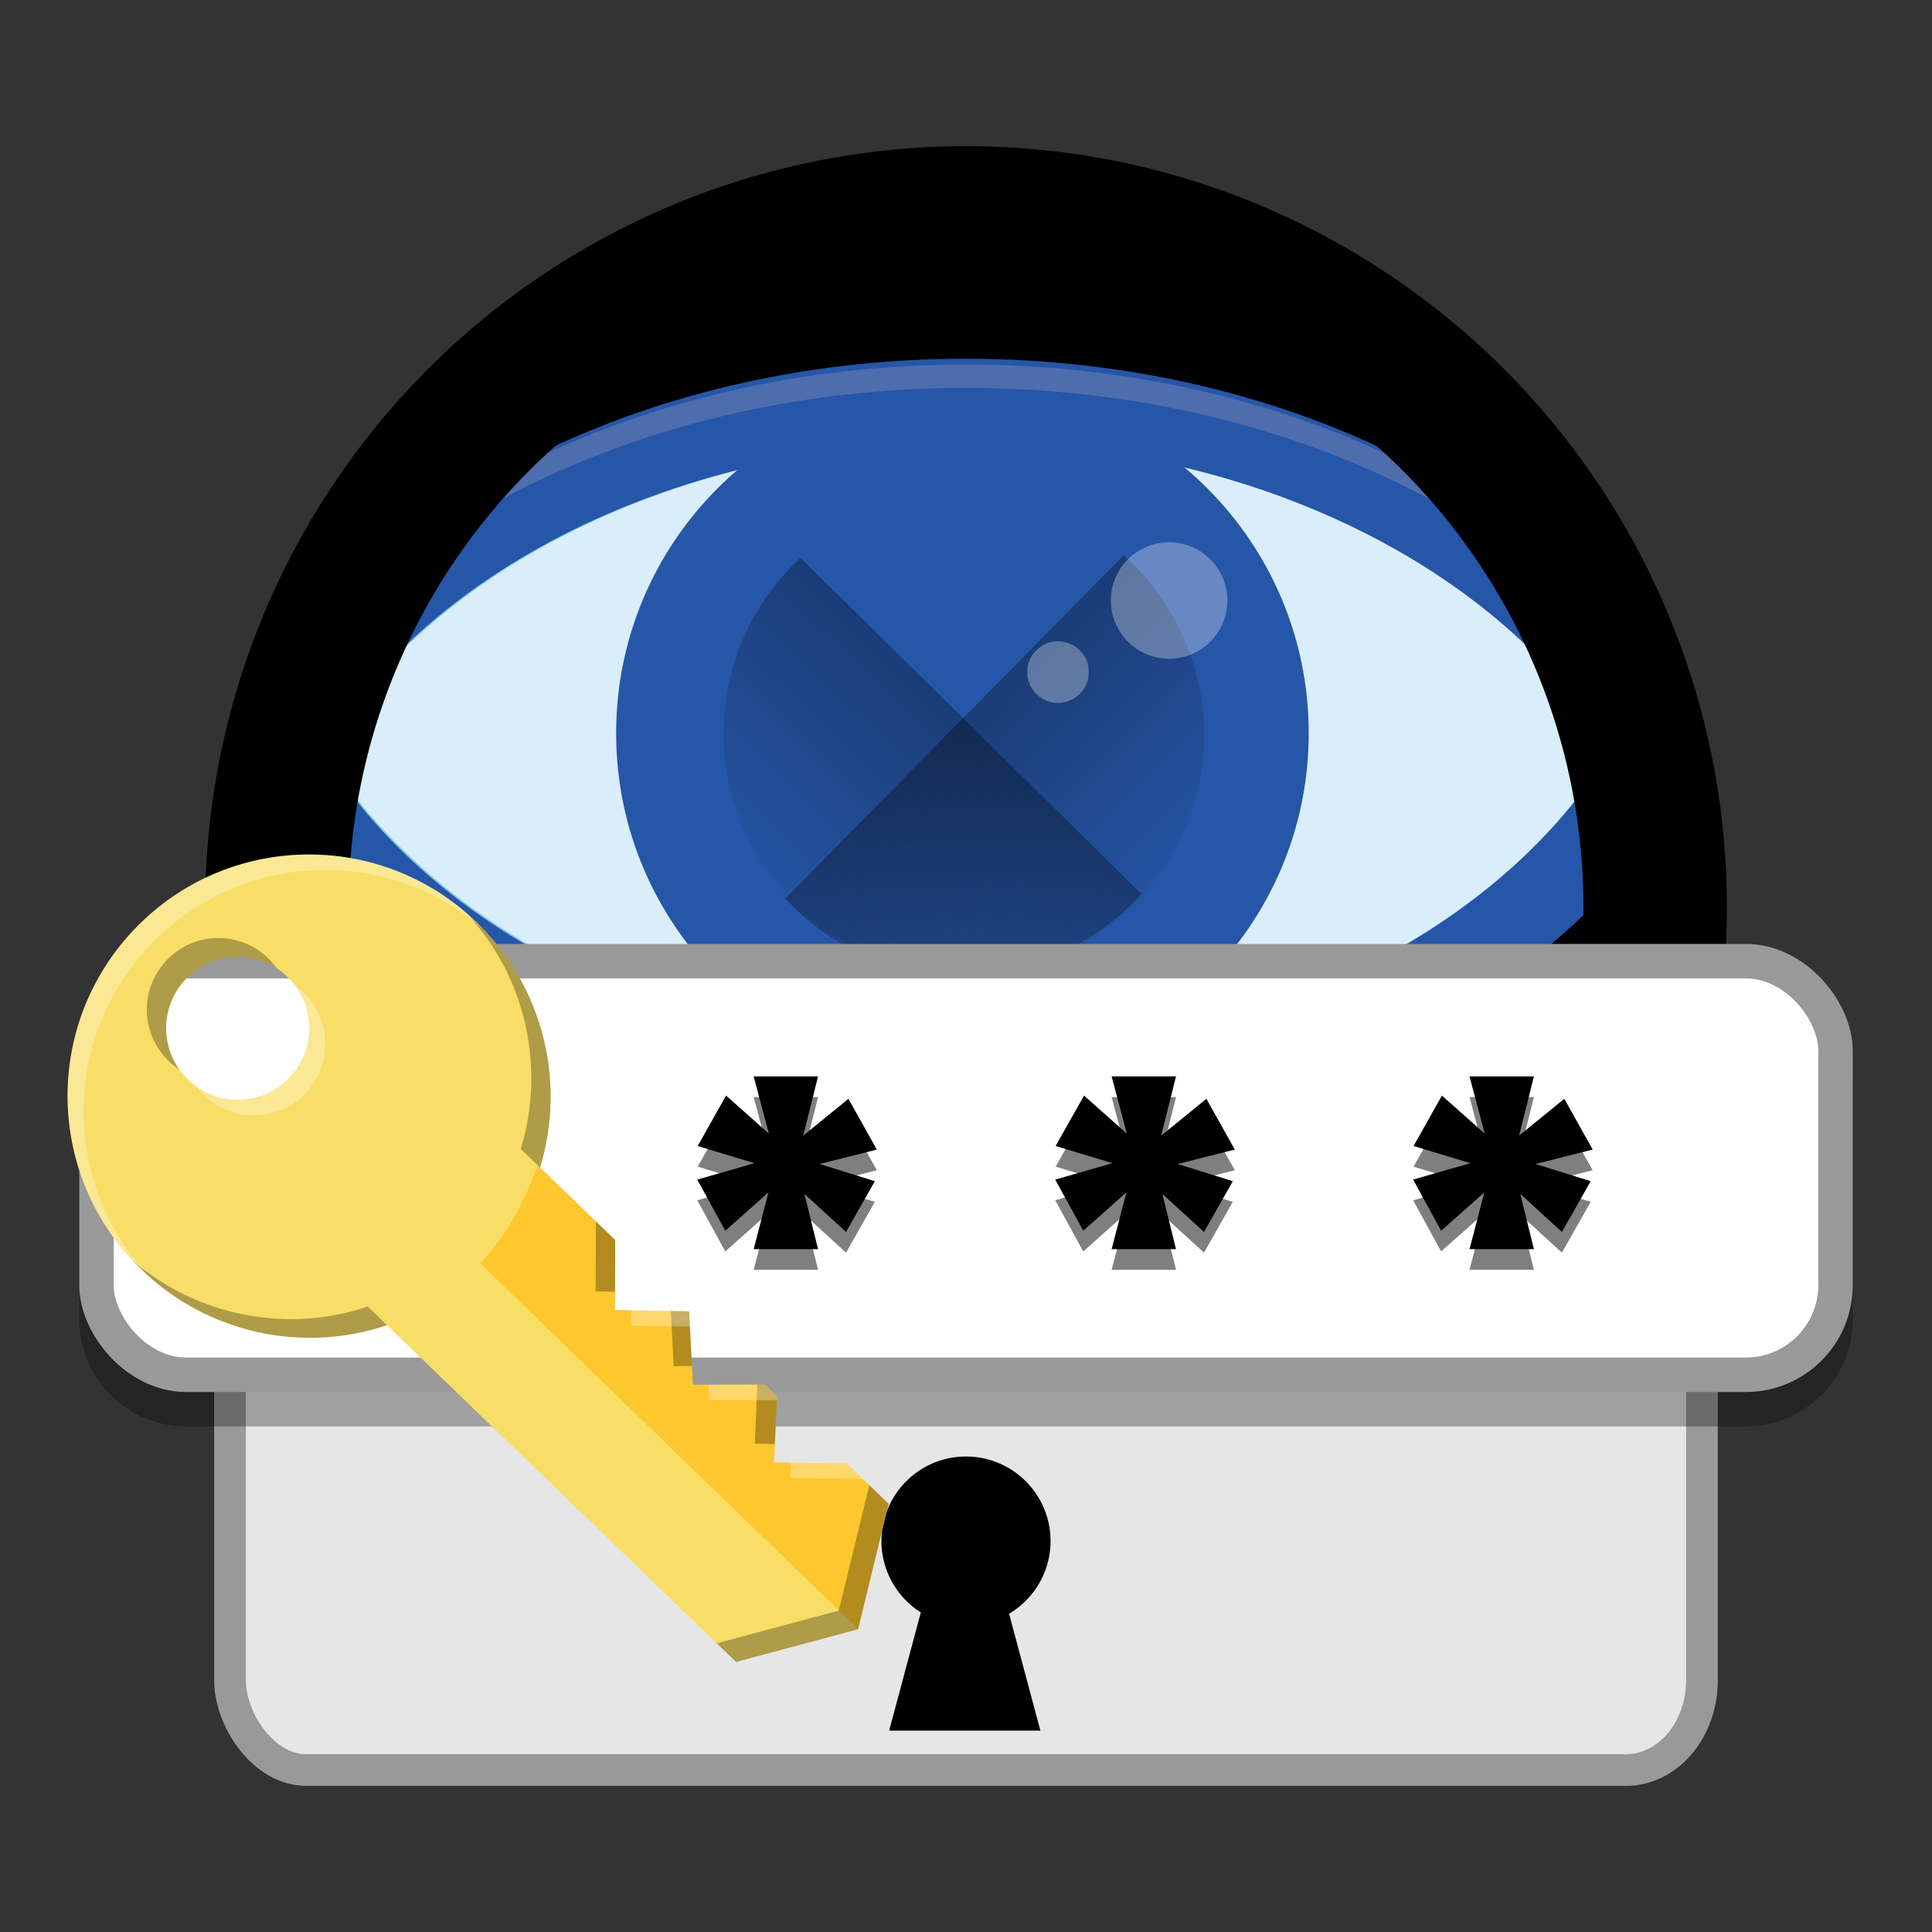 <svg version="1.1" viewBox="0 0 512 512" xmlns="http://www.w3.org/2000/svg" xmlns:xlink="http://www.w3.org/1999/xlink"><rect x="0" y="0" width="512" height="512" fill="#333333" stroke="none"/><defs><linearGradient id="d" x1="-44" x2="-24" y1="-24" y2="-24" gradientTransform="matrix(2.385,-2.42,-2.42,-2.385,191.02,67.38)" gradientUnits="userSpaceOnUse"><stop stop-opacity="0" offset="0"/><stop offset="1"/></linearGradient><clipPath id="e"><rect width="384" height="384"/></clipPath><filter id="alpha" x="0" y="0" width="1" height="1"><feColorMatrix in="SourceGraphic" values="0 0 0 0 1 0 0 0 0 1 0 0 0 0 1 0 0 0 1 0"/></filter><mask id="c"><g filter="url(#alpha)"><rect width="384" height="384" fill-opacity=".302"/></g></mask><linearGradient id="b" x1="-44" x2="-24" y1="-24" y2="-24" gradientTransform="matrix(-1.154,-1.137,1.137,-1.154,191.54,132.58)" gradientUnits="userSpaceOnUse"><stop stop-opacity="0" offset="0"/><stop offset="1"/></linearGradient><clipPath id="a"><rect width="384" height="384"/></clipPath><g id="g" clip-path="url(#a)"><path d="m210.31 168.93-38.473 39.031c5.188 5.637 12.5 8.848 20.16 8.855 15.168 0 27.461-12.293 27.461-27.461-0.012-7.797-3.336-15.223-9.148-20.426z" fill="url(#b)"/></g><g id="f" opacity=".3" lip-path="url(#clip3)"><path d="m152.85 144.27c-11.742 10.883-18.426 26.164-18.445 42.172 0 31.805 25.785 57.59 57.59 57.59 16.297-0.023 31.82-6.953 42.723-19.066z" fill="url(#d)"/></g></defs><circle cx="256" cy="240.37" r="175.45"/><g transform="matrix(1.114 0 0 1.114 42.044 -16.211)"><path d="m192 106.83c-79.653 0-147.85 36.711-175.45 88.564-1.072 2.014-1.072 4.255 0 6.269 27.597 51.852 95.79 88.564 175.45 88.564 79.653 0 147.85-36.711 175.45-88.564 1.072-2.015 1.072-4.256 0-6.271-27.597-51.852-95.79-88.564-175.45-88.564z" color="#000000" color-rendering="auto" dominant-baseline="auto" image-rendering="auto" opacity=".3" shape-rendering="auto" solid-color="#000000" stroke-width=".86" style="font-feature-settings:normal;font-variant-alternates:normal;font-variant-caps:normal;font-variant-ligatures:normal;font-variant-numeric:normal;font-variant-position:normal;isolation:auto;mix-blend-mode:normal;shape-padding:0;text-decoration-color:#000000;text-decoration-line:none;text-decoration-style:solid;text-indent:0;text-orientation:mixed;text-transform:none;white-space:normal"/><path d="m275.62 194.36c0 34.525-37.797 62.51-84.423 62.51s-84.423-27.986-84.423-62.51 37.797-62.51 84.423-62.51 84.423 27.986 84.423 62.51z" fill="#d72e2e" stroke-width="1.046"/><path d="m197.68 126.35c-64.8 0-120.14 29.843-142.56 71.971 22.42 42.127 77.758 71.971 142.56 71.971 64.8 0 120.14-29.843 142.56-71.971-22.424-42.127-77.763-71.971-142.56-71.971z" fill-opacity=".2" stroke-width=".883"/><path d="m192 109.83c-74.864 0-138.8 34.478-164.7 83.151 25.902 48.669 89.834 83.151 164.7 83.151 74.864 0 138.8-34.479 164.7-83.151-25.902-48.669-89.834-83.151-164.7-83.151z" fill="#80c6ed" stroke="#2656a8" stroke-linejoin="round" stroke-width="19.876"/><path d="m192.24 119.71c69.257 0 127.87 31.171 153.16 73.213-25.287 42.044-83.905 73.213-153.16 73.213-69.257 0-127.87-31.171-153.16-73.213 25.287-42.044 83.905-73.213 153.16-73.213z" color="#000000" color-rendering="auto" dominant-baseline="auto" fill="#fff" image-rendering="auto" opacity=".7" shape-rendering="auto" solid-color="#000000" style="font-feature-settings:normal;font-variant-alternates:normal;font-variant-caps:normal;font-variant-ligatures:normal;font-variant-numeric:normal;font-variant-position:normal;isolation:auto;mix-blend-mode:normal;shape-padding:0;text-decoration-color:#000000;text-decoration-line:none;text-decoration-style:solid;text-indent:0;text-orientation:mixed;text-transform:none;white-space:normal"/><path d="m273.59 188.97c0 45.497-36.882 82.379-82.379 82.379s-82.379-36.882-82.379-82.379 36.882-82.379 82.379-82.379 82.379 36.882 82.379 82.379z" fill="#2656a8" stroke-width="1.216"/><use transform="matrix(2.092,0,0,2.092,-210.4,-206.75)" width="100%" height="100%" mask="url(#c)" xlink:href="#g"/><use transform="matrix(.991 0 0 .991 1.19 4.273)" width="100%" height="100%" xlink:href="#f"/><path d="m240.38 143.55a13.854 13.854 0 0 0-13.855 13.855 13.854 13.854 0 0 0 13.855 13.854 13.854 13.854 0 0 0 13.855-13.854 13.854 13.854 0 0 0-13.855-13.855zm-26.434 23.567a7.325 7.325 0 0 0-7.325 7.325 7.325 7.325 0 0 0 7.325 7.325 7.325 7.325 0 0 0 7.325-7.325 7.325 7.325 0 0 0-7.325-7.325z" fill="#fff" opacity=".3" stroke-width=".518"/><path d="m192 101.27c-79.65 0-147.85 36.712-175.45 88.564-1.009 1.897-1.055 3.991-0.164 5.912 0.055-0.119 0.101-0.24 0.164-0.358 27.595-51.854 95.79-88.564 175.45-88.564s147.85 36.712 175.45 88.564c0.063 0.118 0.109 0.239 0.164 0.358 0.891-1.92 0.845-4.014-0.164-5.912-27.596-51.852-95.79-88.564-175.45-88.564z" color="#000000" color-rendering="auto" dominant-baseline="auto" fill="#f1caca" image-rendering="auto" opacity=".2" shape-rendering="auto" solid-color="#000000" stroke-width=".645" style="font-feature-settings:normal;font-variant-alternates:normal;font-variant-caps:normal;font-variant-ligatures:normal;font-variant-numeric:normal;font-variant-position:normal;isolation:auto;mix-blend-mode:normal;shape-padding:0;text-decoration-color:#000000;text-decoration-line:none;text-decoration-style:solid;text-indent:0;text-orientation:mixed;text-transform:none;white-space:normal"/></g><circle cx="256" cy="240.37" r="182.63" fill="none" stroke="#000" stroke-linecap="round" stroke-linejoin="round" stroke-width="38.015"/><g><rect x="60.964" y="327.77" width="390.07" height="141.3" rx="20.118" ry="23.77" fill="#e6e6e6" stroke="#999" stroke-linecap="round" stroke-linejoin="round" stroke-width="8.4"/><path d="m49.335 259.29c-15.619 0-28.334 12.718-28.334 28.336v62.065c0 15.619 12.716 28.334 28.334 28.334h413.33c15.619 0 28.334-12.716 28.334-28.334v-62.065c0-15.619-12.716-28.336-28.334-28.336z" color="#000000" color-rendering="auto" dominant-baseline="auto" image-rendering="auto" opacity=".3" shape-rendering="auto" solid-color="#000000" style="font-feature-settings:normal;font-variant-alternates:normal;font-variant-caps:normal;font-variant-ligatures:normal;font-variant-numeric:normal;font-variant-position:normal;isolation:auto;mix-blend-mode:normal;shape-padding:0;text-decoration-color:#000000;text-decoration-line:none;text-decoration-style:solid;text-indent:0;text-orientation:mixed;text-transform:none;white-space:normal"/><rect x="25.565" y="254.72" width="460.87" height="109.61" rx="23.77" ry="23.77" fill="#fff" stroke="#999" stroke-linecap="round" stroke-linejoin="round" stroke-width="9.13"/></g><g><g transform="matrix(.913 0 0 .913 502.85 34.553)" stroke-width="4.353" aria-label="*  *  *  *"><path d="m-409.08 319.75 8.358-14.742-16.019-4.992 16.6-4.179-8.242-14.742-13.117 10.679 4.295-17.18h-18.689l4.411 16.6-12.421-11.028-8.242 14.626 16.483 4.992-16.6 4.759 8.126 14.858 12.537-11.144-4.295 16.483h18.689l-3.947-16.019z"/><path d="m-305.19 319.75 8.358-14.742-16.019-4.992 16.6-4.179-8.242-14.742-13.117 10.679 4.295-17.18h-18.689l4.411 16.6-12.421-11.028-8.242 14.626 16.483 4.992-16.6 4.759 8.126 14.858 12.537-11.144-4.295 16.483h18.689l-3.947-16.019z"/><path d="m-201.29 319.75 8.358-14.742-16.019-4.992 16.6-4.179-8.242-14.742-13.117 10.679 4.295-17.18h-18.689l4.411 16.6-12.421-11.028-8.242 14.626 16.483 4.992-16.6 4.759 8.126 14.858 12.537-11.144-4.295 16.483h18.689l-3.947-16.019z"/><path d="m-97.403 319.75 8.358-14.742-16.019-4.992 16.6-4.179-8.242-14.742-13.117 10.679 4.295-17.18h-18.689l4.411 16.6-12.421-11.028-8.242 14.626 16.483 4.992-16.6 4.759 8.126 14.858 12.537-11.144-4.295 16.483h18.689l-3.947-16.019z"/></g><g transform="matrix(.913 0 0 .913 502.85 40.032)" opacity=".5" stroke-width="4.353" aria-label="*  *  *  *"><path d="m-409.08 319.75 8.358-14.742-16.019-4.992 16.6-4.179-8.242-14.742-13.117 10.679 4.295-17.18h-18.689l4.411 16.6-12.421-11.028-8.242 14.626 16.483 4.992-16.6 4.759 8.126 14.858 12.537-11.144-4.295 16.483h18.689l-3.947-16.019z"/><path d="m-305.19 319.75 8.358-14.742-16.019-4.992 16.6-4.179-8.242-14.742-13.117 10.679 4.295-17.18h-18.689l4.411 16.6-12.421-11.028-8.242 14.626 16.483 4.992-16.6 4.759 8.126 14.858 12.537-11.144-4.295 16.483h18.689l-3.947-16.019z"/><path d="m-201.29 319.75 8.358-14.742-16.019-4.992 16.6-4.179-8.242-14.742-13.117 10.679 4.295-17.18h-18.689l4.411 16.6-12.421-11.028-8.242 14.626 16.483 4.992-16.6 4.759 8.126 14.858 12.537-11.144-4.295 16.483h18.689l-3.947-16.019z"/><path d="m-97.403 319.75 8.358-14.742-16.019-4.992 16.6-4.179-8.242-14.742-13.117 10.679 4.295-17.18h-18.689l4.411 16.6-12.421-11.028-8.242 14.626 16.483 4.992-16.6 4.759 8.126 14.858 12.537-11.144-4.295 16.483h18.689l-3.947-16.019z"/></g><path d="m256 385.99a22.41 22.41 0 0 0-22.41 22.41 22.41 22.41 0 0 0 10.436 18.913l-8.39 31.316h40.082l-8.299-30.975a22.41 22.41 0 0 0 10.992-19.254 22.41 22.41 0 0 0-22.41-22.41z"/></g><g transform="matrix(.549 -.569 .569 .549 -82.781 342.5)" fill-rule="evenodd"><g transform="translate(.004 .002)"><path d="m192 23.25c-44.711 0-80.883 36.16-80.883 80.883 0 31.371 17.676 58.688 43.734 72.188v162.56l36.359 21.867c0.301-116.99 0.566-174.95 0.527-175.47h0.262c44.711 0 80.883-36.426 80.883-81.145 0-44.723-36.172-80.883-80.883-80.883zm-0.262 23.977c13.277 0 23.973 10.691 23.973 23.973s-10.695 23.977-23.973 23.977c-13.277 0-23.977-10.695-23.977-23.977s10.699-23.973 23.977-23.973z" fill="#f8de66"/><path d="m191.18 360.68 37.32-21.789v-19.492l-16.66-17.789 16.66-14.727v-5.559l-16.797-17.34 16.797-18.012-16.93-18.199 16.93-16.242v-36.07c-8.75 3.938-23.094 9.125-36.965 8.918-0.047 0-0.27 58.68-0.355 176.3z" fill="#ffc72e"/></g><path transform="scale(.75)" d="m255.65 50.971c-17.703 0-31.969 14.256-31.969 31.965 0 2.053 0.2 4.056 0.566 6 2.796-14.819 15.752-25.965 31.402-25.965 15.651 0 28.602 11.146 31.396 25.965 0.367-1.944 0.566-3.947 0.566-6 0-17.708-14.26-31.965-31.963-31.965zm108.02 81.768c-2.127 39.604-25.525 73.639-59 90.668v12c35.125-17.869 59.176-54.456 59.176-96.561 0-2.05-0.063-4.086-0.176-6.107zm-215.34 0.016c-0.112 2.016-0.174 4.047-0.174 6.092 0 41.828 23.568 78.25 58.312 96.25v-12c-33.097-17.146-56.036-51.014-58.139-90.342zm156.34 137.29-22.574 21.656 5.898 6.342 16.676-15.998zm-5.588 51.914-16.809 18.023 5.701 5.887 16.695-17.902zm3.193 50.672-19.82 17.518 6.148 6.564 16.066-14.199v-7.412zm-95.805 67.217v12l48.48 29.156c1.3e-4 -0.053-1.5e-4 -0.066 0-0.119l49.719-29.027v-12l-49.719 29.027c-1.5e-4 0.053 1.3e-4 0.066 0 0.119z" opacity=".3"/><path transform="scale(.75)" d="m256 31.002c-59.615 0-107.84 48.214-107.84 107.84 0 1.651 0.05 3.29 0.123 4.924 2.645-57.266 49.808-102.77 107.72-102.77 57.909 0 105.07 45.494 107.72 102.75 0.073-1.629 0.123-3.264 0.123-4.91 0-59.63-48.229-107.84-107.84-107.84zm-31.928 68.934c-0.254 1.629-0.389 3.298-0.389 5 0 17.708 14.266 31.969 31.969 31.969s31.963-14.26 31.963-31.969c0-1.702-0.135-3.371-0.389-5-2.387 15.317-15.573 26.969-31.574 26.969-16.002 0-29.192-11.652-31.58-26.969zm62.938 209.04-4.916 4.717 17.918 19.26 4.656-4.994zm0.014 47.902-4.752 5.096 21.047 21.725 1.35-1.193v-7.412zm0.555 50.732-5.125 4.529 22.215 23.719v-10z" fill="#fff" opacity=".3"/></g></svg>

